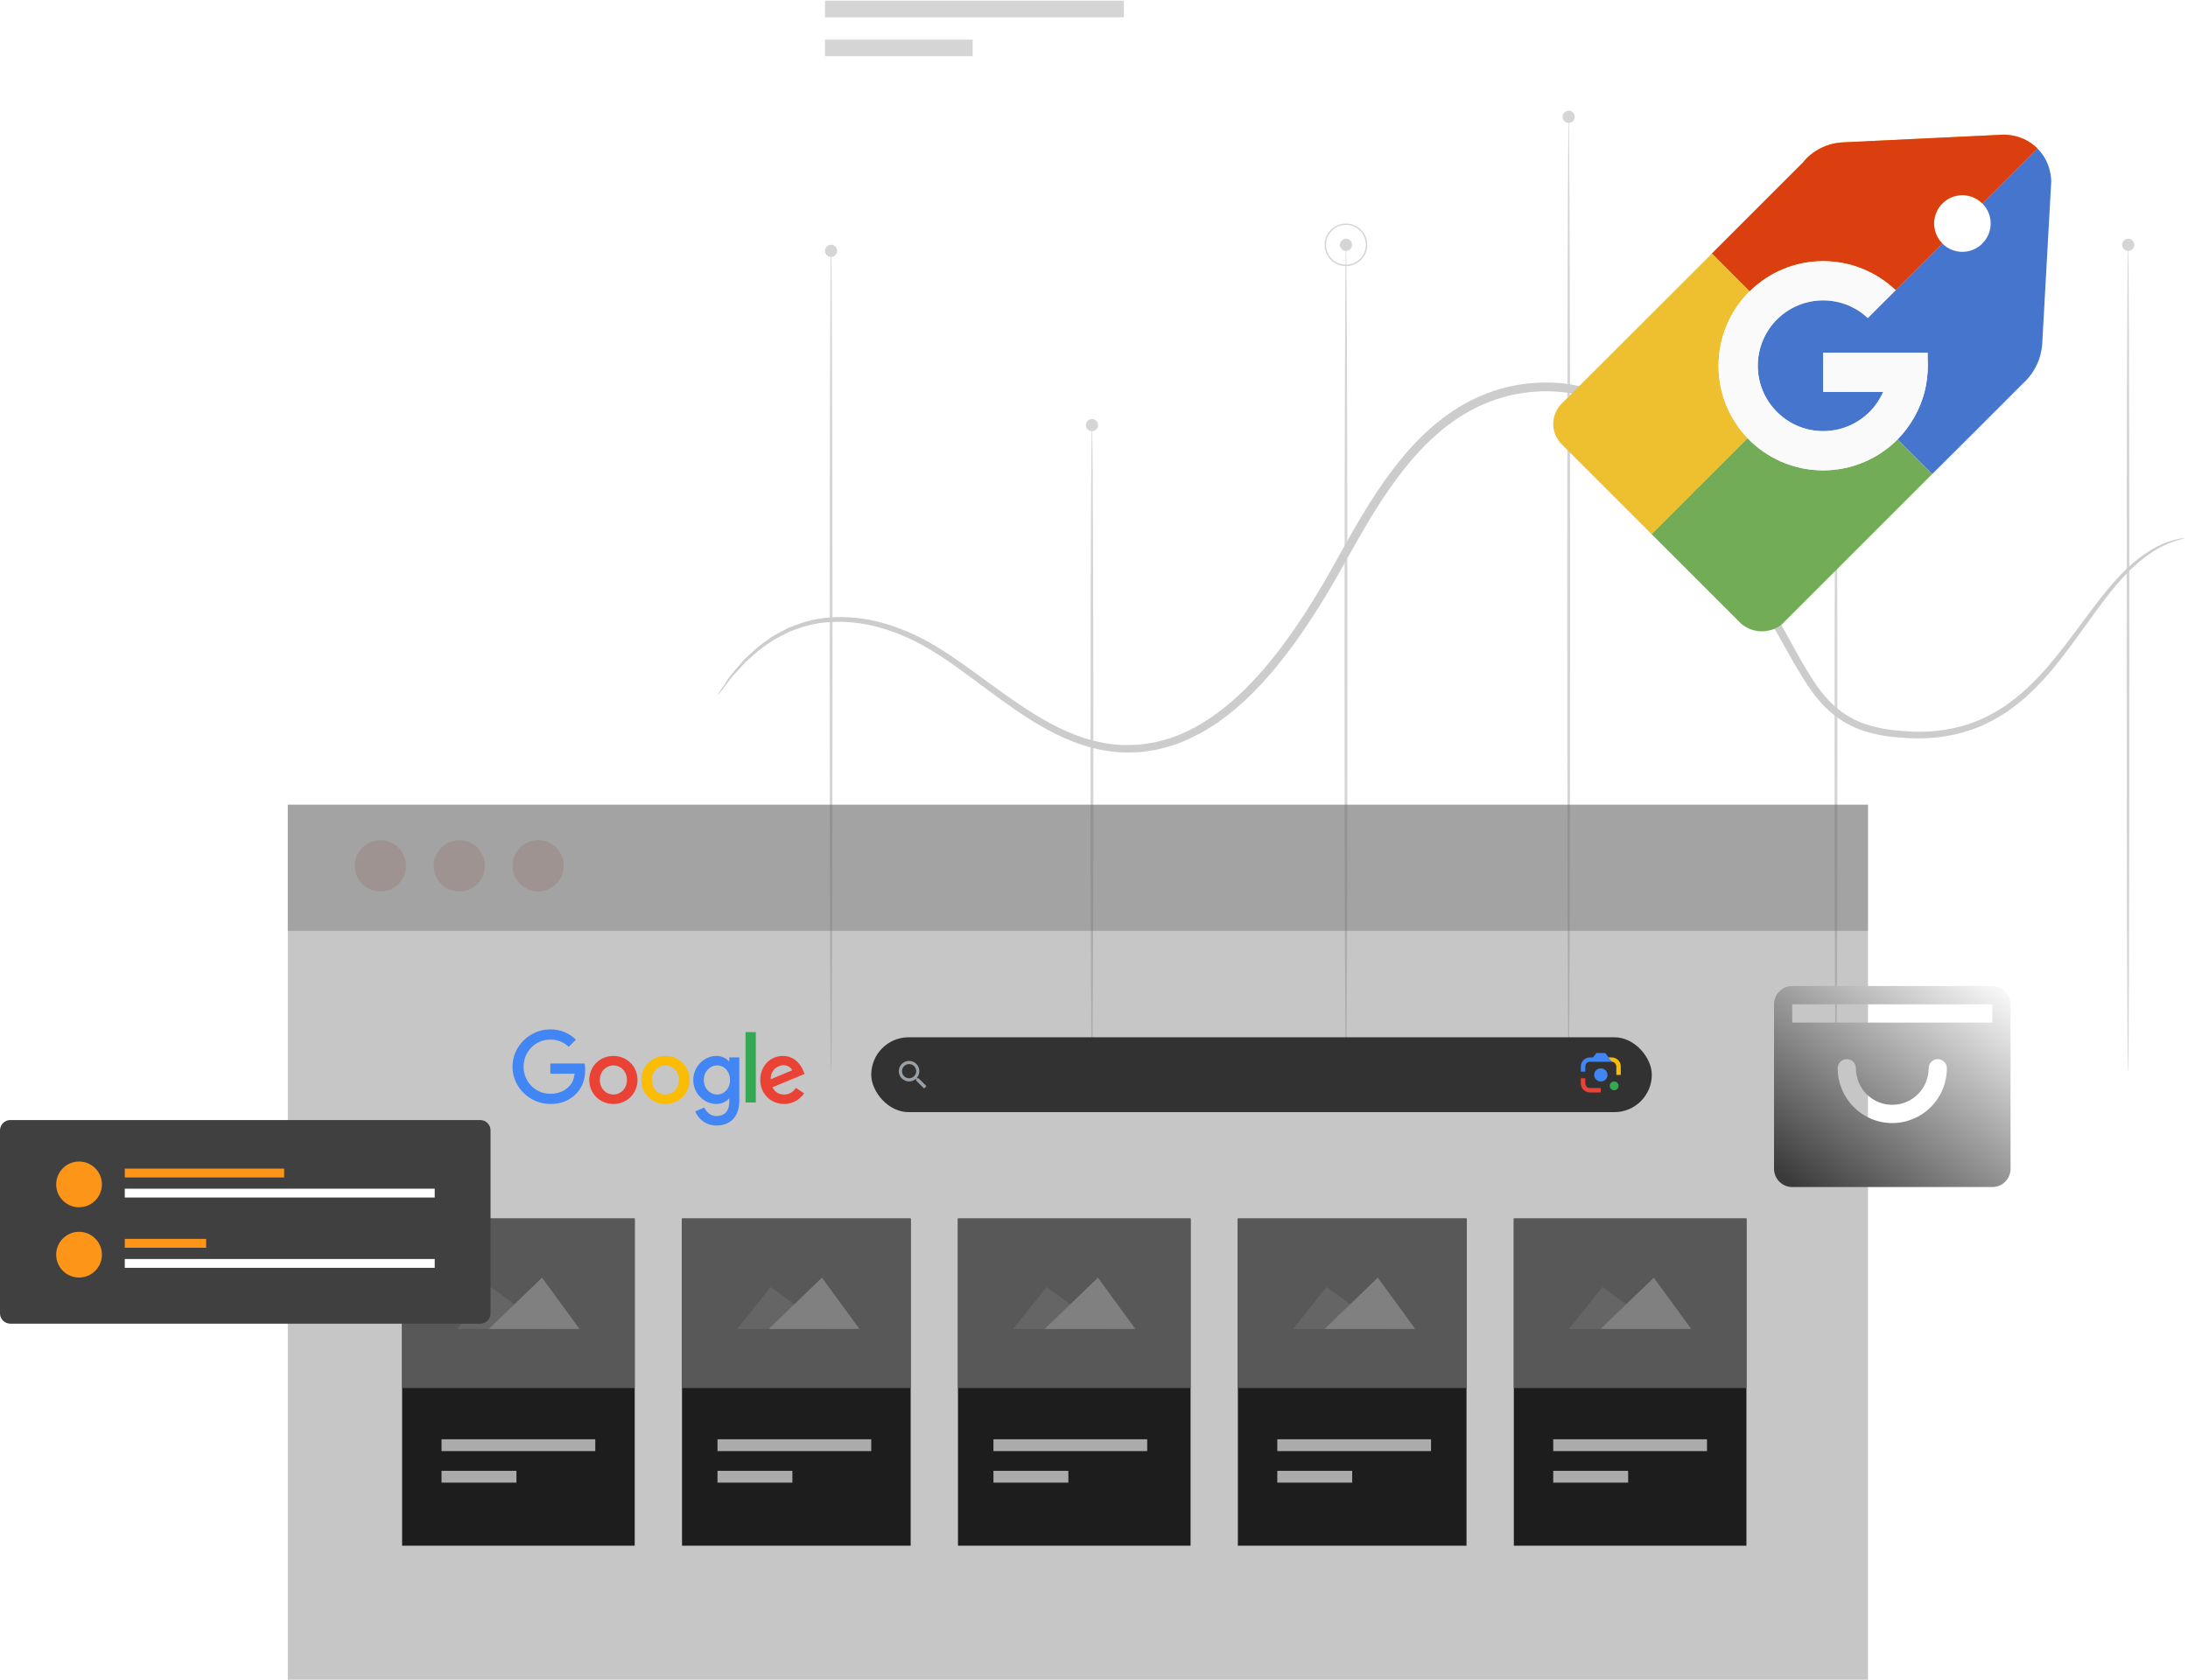 <svg width="552" height="424" viewBox="0 0 552 424" fill="none" xmlns="http://www.w3.org/2000/svg">
<g opacity="0.5">
<path d="M275.483 270.697C275.286 270.697 275.117 234.109 275.117 188.994C275.117 143.878 275.286 107.276 275.483 107.276C275.68 107.276 275.849 143.85 275.849 188.994C275.849 234.137 275.68 270.697 275.483 270.697Z" fill="#ABABAB"/>
<path d="M463.192 270.697C462.995 270.697 462.826 234.109 462.826 188.994C462.826 143.878 462.995 107.276 463.192 107.276C463.389 107.276 463.558 143.85 463.558 188.994C463.558 234.137 463.389 270.697 463.192 270.697Z" fill="#ABABAB"/>
<path d="M339.569 270.697C339.372 270.697 339.203 223.921 339.203 166.239C339.203 108.557 339.372 61.781 339.569 61.781C339.766 61.781 339.935 108.543 339.935 166.239C339.935 223.935 339.766 270.697 339.569 270.697Z" fill="#ABABAB"/>
<path d="M209.667 270.697C209.47 270.697 209.301 223.921 209.301 166.239C209.301 108.557 209.47 61.781 209.667 61.781C209.864 61.781 210.033 108.543 210.033 166.239C210.033 223.935 209.864 270.697 209.667 270.697Z" fill="#ABABAB"/>
<path d="M536.876 270.697C536.679 270.697 536.51 223.921 536.51 166.239C536.51 108.557 536.679 61.781 536.876 61.781C537.073 61.781 537.242 108.543 537.242 166.239C537.242 223.935 537.073 270.697 536.876 270.697Z" fill="#ABABAB"/>
<path d="M395.758 270.697C395.561 270.697 395.393 216.688 395.393 150.098C395.393 83.508 395.561 29.485 395.758 29.485C395.955 29.485 396.124 83.48 396.124 150.098C396.124 216.716 395.955 270.697 395.758 270.697Z" fill="#ABABAB"/>
<path d="M277.017 107.276C277.017 108.12 276.327 108.81 275.483 108.81C274.639 108.81 273.949 108.12 273.949 107.276C273.949 106.431 274.639 105.742 275.483 105.742C276.327 105.742 277.017 106.431 277.017 107.276Z" fill="#ABABAB"/>
<path d="M339.567 63.314C340.414 63.314 341.101 62.627 341.101 61.78C341.101 60.933 340.414 60.246 339.567 60.246C338.72 60.246 338.033 60.933 338.033 61.78C338.033 62.627 338.72 63.314 339.567 63.314Z" fill="#ABABAB"/>
<path d="M339.567 67.157C336.598 67.157 334.191 64.751 334.191 61.781C334.191 58.812 336.598 56.406 339.567 56.406C342.536 56.406 344.943 58.812 344.943 61.781C344.943 64.751 342.536 67.157 339.567 67.157ZM339.567 56.743C336.795 56.743 334.543 58.995 334.543 61.767C334.543 64.54 336.795 66.791 339.567 66.791C342.339 66.791 344.591 64.54 344.591 61.767C344.591 58.995 342.339 56.743 339.567 56.743Z" fill="#ABABAB"/>
<path d="M395.757 31.005C396.604 31.005 397.29 30.319 397.29 29.471C397.29 28.624 396.604 27.938 395.757 27.938C394.909 27.938 394.223 28.624 394.223 29.471C394.223 30.319 394.909 31.005 395.757 31.005Z" fill="#ABABAB"/>
<path d="M463.192 110.344C464.039 110.344 464.726 109.657 464.726 108.81C464.726 107.963 464.039 107.276 463.192 107.276C462.345 107.276 461.658 107.963 461.658 108.81C461.658 109.657 462.345 110.344 463.192 110.344Z" fill="#ABABAB"/>
<path d="M536.917 63.314C537.764 63.314 538.451 62.627 538.451 61.78C538.451 60.933 537.764 60.246 536.917 60.246C536.07 60.246 535.383 60.933 535.383 61.78C535.383 62.627 536.07 63.314 536.917 63.314Z" fill="#ABABAB"/>
<path d="M211.201 63.301C211.201 64.145 210.511 64.835 209.667 64.835C208.822 64.835 208.133 64.145 208.133 63.301C208.133 62.457 208.822 61.767 209.667 61.767C210.511 61.767 211.201 62.457 211.201 63.301Z" fill="#ABABAB"/>
<path d="M551.383 135.716C551.383 135.716 550.975 135.885 550.173 136.11C549.356 136.293 548.188 136.701 546.697 137.306C543.728 138.573 539.661 141.218 535.524 145.778C531.344 150.309 527.151 156.613 521.902 163.706C519.242 167.224 516.301 170.967 512.642 174.457C510.841 176.23 508.8 177.863 506.633 179.425C504.396 180.902 502.018 182.309 499.4 183.379C494.179 185.532 488.185 186.573 482.049 186.292C478.995 186.137 475.857 185.926 472.719 185.124C469.581 184.448 466.443 183.126 463.685 181.155C460.927 179.199 458.563 176.624 456.635 173.796C454.693 170.981 452.948 167.998 451.245 164.958C447.882 158.865 444.378 152.73 440.395 146.58C436.483 140.346 432.867 133.76 428.828 127.301C424.789 120.856 420.342 114.411 414.657 109.035C411.815 106.376 408.662 103.983 405.144 102.224C401.64 100.451 397.813 99.283 393.844 98.917C389.89 98.523 385.781 98.777 381.813 99.593C377.844 100.437 373.989 101.915 370.4 103.927C363.209 108.008 357.397 114.059 352.556 120.56C347.673 127.09 343.705 134.126 339.807 141.064C335.965 148.043 331.898 154.826 327.452 161.131C322.963 167.407 318.108 173.289 312.493 178.186C311.072 179.382 309.678 180.593 308.159 181.634C306.709 182.76 305.119 183.688 303.557 184.631C300.377 186.376 297.07 187.91 293.594 188.726C291.891 189.261 290.118 189.444 288.387 189.697C287.529 189.866 286.642 189.81 285.77 189.852C284.897 189.852 284.025 189.922 283.166 189.88C279.705 189.725 276.355 189.022 273.189 188.037C266.843 185.968 261.34 182.633 256.317 179.228C251.307 175.78 246.719 172.205 242.244 168.983C237.769 165.732 233.393 162.89 228.89 160.891C224.401 158.865 219.884 157.584 215.592 157.12C211.3 156.67 207.219 156.909 203.644 157.894C202.73 158.049 201.899 158.471 201.055 158.724C200.225 159.048 199.366 159.245 198.635 159.681C197.157 160.497 195.623 161.074 194.413 162.017C191.795 163.635 189.825 165.535 188.066 167.097C187.264 167.97 186.532 168.772 185.857 169.518C185.182 170.264 184.534 170.897 184.084 171.572C183.113 172.853 182.367 173.838 181.846 174.513C181.326 175.175 181.044 175.498 181.016 175.484C180.988 175.47 181.199 175.09 181.663 174.387C182.142 173.669 182.831 172.642 183.732 171.291C184.168 170.587 184.788 169.912 185.435 169.138C186.096 168.364 186.814 167.533 187.588 166.619C189.333 164.972 191.289 162.988 193.934 161.285C195.159 160.286 196.707 159.653 198.226 158.795C198.972 158.33 199.859 158.119 200.703 157.767C201.576 157.486 202.42 157.036 203.363 156.867C207.05 155.797 211.271 155.474 215.718 155.882C220.165 156.304 224.837 157.57 229.453 159.611C234.097 161.609 238.628 164.508 243.145 167.716C247.676 170.925 252.292 174.457 257.259 177.82C262.241 181.141 267.645 184.364 273.738 186.306C276.778 187.235 279.958 187.882 283.237 188.009C284.053 188.037 284.869 187.98 285.699 187.966C286.516 187.924 287.36 187.966 288.176 187.812C289.823 187.558 291.483 187.389 293.101 186.869C299.673 185.208 305.752 181.395 311.156 176.666C316.574 171.896 321.33 166.112 325.735 159.92C330.111 153.686 334.108 147.016 337.921 140.022C341.805 133.071 345.816 125.936 350.797 119.252C355.737 112.596 361.746 106.305 369.317 101.999C373.088 99.874 377.169 98.312 381.362 97.426C385.57 96.553 389.834 96.3 394.055 96.722C398.291 97.116 402.4 98.383 406.115 100.268C409.845 102.154 413.166 104.673 416.121 107.459C422.017 113.088 426.52 119.674 430.587 126.189C434.654 132.733 438.256 139.319 442.098 145.51C446.052 151.674 449.599 157.964 452.906 164.03C456.283 170.01 459.562 176.033 464.712 179.678C467.231 181.507 470.116 182.76 473.099 183.421C476.054 184.195 479.108 184.434 482.077 184.603C488.016 184.913 493.743 183.956 498.767 181.943C501.286 180.93 503.594 179.607 505.761 178.2C507.872 176.709 509.87 175.147 511.643 173.43C515.245 170.066 518.201 166.408 520.888 162.96C526.208 155.994 530.528 149.704 534.862 145.201C539.154 140.641 543.418 138.052 546.486 136.898C548.048 136.364 549.244 136.012 550.088 135.899C550.918 135.744 551.341 135.688 551.341 135.73L551.383 135.716Z" fill="#9A9A9A"/>
<path d="M283.546 0.173H208.133V4.366H283.546V0.173Z" fill="#ABABAB"/>
<path d="M245.396 9.995H208.133V14.189H245.396V9.995Z" fill="#ABABAB"/>
</g>
<g filter="url(#filter0_b_738_270)">
<rect x="72.606" y="203.066" width="398.659" height="220.796" fill="#696969" fill-opacity="0.38"/>
</g>
<g filter="url(#filter1_b_738_270)">
<rect x="72.606" y="203.066" width="398.659" height="31.826" fill="#696969" fill-opacity="0.38"/>
</g>
<path d="M102.441 218.482C102.441 222.052 99.547 224.947 95.977 224.947C92.406 224.947 89.512 222.052 89.512 218.482C89.512 214.912 92.406 212.017 95.977 212.017C99.547 212.017 102.441 214.912 102.441 218.482Z" fill="#9E9390"/>
<path d="M122.333 218.482C122.333 222.052 119.438 224.947 115.868 224.947C112.298 224.947 109.403 222.052 109.403 218.482C109.403 214.912 112.298 212.017 115.868 212.017C119.438 212.017 122.333 214.912 122.333 218.482Z" fill="#9E9390"/>
<path d="M142.224 218.482C142.224 222.052 139.33 224.947 135.759 224.947C132.189 224.947 129.295 222.052 129.295 218.482C129.295 214.912 132.189 212.017 135.759 212.017C139.33 212.017 142.224 214.912 142.224 218.482Z" fill="#9E9390"/>
<path d="M160.829 272.521C160.829 276.011 158.099 278.583 154.748 278.583C151.398 278.583 148.668 276.011 148.668 272.521C148.668 269.007 151.398 266.46 154.748 266.46C158.099 266.46 160.829 269.007 160.829 272.521ZM158.167 272.521C158.167 270.341 156.585 268.849 154.748 268.849C152.912 268.849 151.33 270.341 151.33 272.521C151.33 274.68 152.912 276.194 154.748 276.194C156.585 276.194 158.167 274.677 158.167 272.521Z" fill="#EA4335"/>
<path d="M173.946 272.521C173.946 276.011 171.216 278.583 167.865 278.583C164.515 278.583 161.785 276.011 161.785 272.521C161.785 269.01 164.515 266.46 167.865 266.46C171.216 266.46 173.946 269.007 173.946 272.521ZM171.284 272.521C171.284 270.341 169.702 268.849 167.865 268.849C166.029 268.849 164.447 270.341 164.447 272.521C164.447 274.68 166.029 276.194 167.865 276.194C169.702 276.194 171.284 274.677 171.284 272.521Z" fill="#FBBC05"/>
<path d="M186.516 266.826V277.708C186.516 282.184 183.876 284.012 180.755 284.012C177.818 284.012 176.05 282.048 175.383 280.441L177.7 279.476C178.113 280.463 179.124 281.627 180.753 281.627C182.75 281.627 183.988 280.394 183.988 278.074V277.203H183.895C183.3 277.938 182.152 278.58 180.704 278.58C177.673 278.58 174.896 275.94 174.896 272.543C174.896 269.122 177.673 266.46 180.704 266.46C182.149 266.46 183.297 267.102 183.895 267.816H183.988V266.829H186.516V266.826ZM184.177 272.543C184.177 270.409 182.753 268.849 180.941 268.849C179.105 268.849 177.566 270.409 177.566 272.543C177.566 274.656 179.105 276.194 180.941 276.194C182.753 276.194 184.177 274.656 184.177 272.543Z" fill="#4285F4"/>
<path d="M190.682 260.448V278.211H188.086V260.448H190.682Z" fill="#34A853"/>
<path d="M200.8 274.517L202.866 275.894C202.199 276.88 200.592 278.58 197.816 278.58C194.372 278.58 191.801 275.918 191.801 272.519C191.801 268.914 194.394 266.458 197.518 266.458C200.663 266.458 202.202 268.961 202.704 270.314L202.98 271.002L194.878 274.358C195.498 275.574 196.463 276.194 197.816 276.194C199.171 276.194 200.111 275.528 200.8 274.517ZM194.441 272.336L199.857 270.087C199.559 269.33 198.663 268.802 197.608 268.802C196.255 268.802 194.372 269.997 194.441 272.336Z" fill="#EA4335"/>
<path d="M138.84 270.945V268.373H147.506C147.59 268.821 147.634 269.351 147.634 269.925C147.634 271.855 147.107 274.24 145.407 275.94C143.754 277.662 141.641 278.58 138.843 278.58C133.656 278.58 129.295 274.355 129.295 269.168C129.295 263.982 133.656 259.757 138.843 259.757C141.712 259.757 143.756 260.883 145.292 262.35L143.478 264.165C142.376 263.132 140.884 262.328 138.84 262.328C135.053 262.328 132.09 265.381 132.09 269.168C132.09 272.956 135.053 276.008 138.84 276.008C141.297 276.008 142.696 275.022 143.593 274.125C144.319 273.399 144.798 272.36 144.986 270.942L138.84 270.945Z" fill="#4285F4"/>
<rect x="219.801" y="261.746" width="196.926" height="18.897" rx="9.448" fill="#323232"/>
<path d="M231.739 272.092H231.425L231.313 271.985C231.717 271.516 231.939 270.919 231.938 270.301C231.938 269.789 231.787 269.289 231.502 268.863C231.218 268.438 230.814 268.106 230.341 267.91C229.868 267.714 229.348 267.663 228.846 267.763C228.344 267.863 227.883 268.109 227.521 268.471C227.16 268.833 226.913 269.294 226.813 269.796C226.714 270.298 226.765 270.818 226.961 271.291C227.156 271.764 227.488 272.168 227.914 272.452C228.339 272.736 228.839 272.888 229.351 272.888C229.992 272.888 230.581 272.653 231.035 272.263L231.142 272.375V272.689L233.133 274.675L233.726 274.082L231.739 272.092ZM229.351 272.092C228.36 272.092 227.56 271.292 227.56 270.301C227.56 269.31 228.36 268.509 229.351 268.509C230.342 268.509 231.142 269.31 231.142 270.301C231.142 271.292 230.342 272.092 229.351 272.092Z" fill="#9AA0A6"/>
<path d="M407.227 275.117C407.845 275.117 408.347 274.623 408.347 274.012C408.347 273.402 407.845 272.907 407.227 272.907C406.609 272.907 406.107 273.402 406.107 274.012C406.107 274.623 406.609 275.117 407.227 275.117Z" fill="#34A853"/>
<path d="M403.867 272.907C404.795 272.907 405.547 272.165 405.547 271.25C405.547 270.334 404.795 269.592 403.867 269.592C402.939 269.592 402.188 270.334 402.188 271.25C402.188 272.165 402.939 272.907 403.867 272.907Z" fill="#4285F4"/>
<path d="M398.824 273.404C398.824 274.655 399.852 275.67 401.12 275.67H403.863V274.565L401.057 274.558C400.441 274.558 399.944 273.992 399.944 273.322V272.078H398.824V273.404Z" fill="#EA4335"/>
<path d="M408.901 269.095C408.901 267.844 407.873 266.829 406.605 266.829H405.262L406.661 267.934C407.277 267.934 407.781 268.507 407.781 269.177V271.249H408.901V269.095Z" fill="#FBBC04"/>
<path d="M404.982 265.724H402.743L401.903 266.829H401.12C399.852 266.829 398.824 267.844 398.824 269.095V270.421H399.944V269.177C399.944 268.507 400.448 267.934 401.064 267.934H406.662L404.982 265.724Z" fill="#4285F4"/>
<path d="M502.643 248.817H452.149C450.932 248.817 449.764 249.303 448.903 250.167C448.042 251.032 447.559 252.205 447.559 253.428V294.929C447.559 296.152 448.042 297.325 448.903 298.19C449.764 299.054 450.932 299.54 452.149 299.54H502.643C503.86 299.54 505.028 299.054 505.889 298.19C506.749 297.325 507.233 296.152 507.233 294.929V253.428C507.233 252.205 506.749 251.032 505.889 250.167C505.028 249.303 503.86 248.817 502.643 248.817ZM477.396 283.401C473.745 283.397 470.244 281.938 467.662 279.345C465.081 276.752 463.629 273.235 463.625 269.567C463.625 268.956 463.867 268.369 464.297 267.937C464.727 267.505 465.311 267.262 465.92 267.262C466.529 267.262 467.112 267.505 467.543 267.937C467.973 268.369 468.215 268.956 468.215 269.567C468.215 272.013 469.182 274.359 470.904 276.089C472.626 277.818 474.961 278.79 477.396 278.79C479.831 278.79 482.166 277.818 483.888 276.089C485.609 274.359 486.577 272.013 486.577 269.567C486.577 268.956 486.818 268.369 487.249 267.937C487.679 267.505 488.263 267.262 488.872 267.262C489.48 267.262 490.064 267.505 490.495 267.937C490.925 268.369 491.167 268.956 491.167 269.567C491.163 273.235 489.711 276.752 487.129 279.345C484.547 281.938 481.047 283.397 477.396 283.401ZM452.149 258.039V253.428H502.643V258.039H452.149Z" fill="url(#paint0_linear_738_270)"/>
<path d="M505.327 33.994C491.997 34.654 478.635 35.248 465.305 35.908C464.118 35.941 462.072 36.139 459.894 37.129C457.222 38.316 455.572 40.065 454.813 41.055L431.883 63.986L441.385 73.521H441.418C446.202 68.803 452.735 65.899 459.96 65.899C467.054 65.899 473.488 68.704 478.239 73.224L490.017 61.445C487.246 58.673 487.246 54.12 490.017 51.349C492.789 48.544 497.342 48.544 500.114 51.349L514.004 37.459C510.506 33.961 506.052 33.961 505.327 33.994ZM486.355 92.294V88.995H486.157C486.289 90.083 486.355 91.172 486.355 92.294ZM471.739 103.875C473.125 102.456 474.28 100.74 475.104 98.893H466.757L471.739 103.875ZM459.96 75.797C455.473 75.797 451.382 77.579 448.413 80.515L459.663 91.799L459.96 92.096V88.995H476.127C475.434 85.563 473.686 82.528 471.211 80.251C468.275 77.48 464.315 75.797 459.96 75.797Z" fill="#FFA000"/>
<path d="M459.664 91.799L459.961 91.502V92.096L459.664 91.799Z" fill="#4675CD"/>
<path d="M466.758 98.894H475.105C474.28 100.741 473.126 102.457 471.74 103.876L466.758 98.894Z" fill="#4675CD"/>
<path d="M471.212 80.251C473.687 82.527 475.435 85.563 476.128 88.994H462.469L471.212 80.251Z" fill="#4675CD"/>
<path d="M486.356 88.996V92.295C486.356 91.173 486.29 90.084 486.158 88.996H486.356Z" fill="#4675CD"/>
<path d="M459.96 75.798C464.315 75.798 468.274 77.481 471.211 80.252L462.467 88.996H459.96V91.503L459.663 91.8L448.412 80.516C451.382 77.58 455.473 75.798 459.96 75.798Z" fill="#DC3F0F"/>
<path d="M514.004 37.459L500.114 51.349C497.342 48.544 492.789 48.544 490.017 51.349C487.246 54.12 487.246 58.673 490.017 61.445L478.239 73.224C473.488 68.704 467.054 65.899 459.96 65.899C452.735 65.899 446.202 68.803 441.418 73.521H441.385L431.883 63.986L454.813 41.055C455.572 40.065 457.222 38.316 459.894 37.129C462.072 36.139 464.118 35.941 465.305 35.908C478.635 35.248 491.997 34.654 505.327 33.994C506.052 33.961 510.506 33.961 514.004 37.459Z" fill="#DC3F0F"/>
<path d="M441.385 73.521C436.568 78.305 433.566 84.97 433.566 92.294C433.566 99.388 436.37 105.822 440.89 110.573L416.673 134.79L393.973 112.09C393.61 111.728 391.862 109.913 391.862 107.042C391.829 104.073 393.643 102.192 393.973 101.862L431.883 63.986L441.385 73.521Z" fill="#EEBF2F"/>
<path d="M459.665 91.799L447.919 103.544C445.148 100.608 443.465 96.649 443.465 92.294C443.465 87.707 445.345 83.517 448.381 80.515C448.381 80.515 448.381 80.515 448.414 80.515L459.665 91.799Z" fill="#EEBF2F"/>
<path d="M459.961 108.79C455.21 108.79 450.92 106.777 447.918 103.544L459.664 91.798L459.961 92.095V98.892H466.757L471.739 103.874C468.737 106.909 464.547 108.79 459.961 108.79Z" fill="#73AC57"/>
<path d="M487.478 119.613L449.601 157.49C449.074 157.919 447.259 159.305 444.52 159.305C441.782 159.337 439.868 157.886 439.373 157.49L416.674 134.79L440.891 110.573C445.708 115.588 452.472 118.689 459.961 118.689C467.286 118.689 473.951 115.687 478.735 110.87L487.478 119.613Z" fill="#73AC57"/>
<path d="M475.106 98.894C474.281 100.741 473.126 102.457 471.74 103.876C468.738 106.911 464.548 108.792 459.962 108.792C455.211 108.792 450.921 106.779 447.919 103.546C445.148 100.609 443.465 96.65 443.465 92.295C443.465 87.709 445.345 83.519 448.381 80.516C448.381 80.516 448.381 80.516 448.414 80.516C451.383 77.58 455.475 75.798 459.962 75.798C464.317 75.798 468.276 77.481 471.212 80.252C473.687 82.529 475.436 85.564 476.128 88.996H459.962V98.894H475.106Z" fill="#FAFAFA"/>
<path d="M514.104 37.558L514.005 37.459L500.115 51.349C502.919 54.121 502.919 58.674 500.115 61.445C497.343 64.25 492.79 64.25 490.019 61.445L471.212 80.252C468.276 77.48 464.317 75.797 459.962 75.797C455.475 75.797 451.383 77.579 448.414 80.516C448.381 80.516 448.381 80.516 448.381 80.516C445.345 83.518 443.465 87.708 443.465 92.294C443.465 96.649 445.148 100.609 447.919 103.545C450.921 106.778 455.211 108.791 459.962 108.791C464.548 108.791 468.738 106.91 471.74 103.875C473.126 102.456 474.281 100.741 475.106 98.893H459.962V88.995H476.128H486.356V92.294C486.356 94.571 486.06 96.781 485.532 98.893C484.344 103.479 481.935 107.603 478.735 110.87L487.478 119.613C494.374 112.75 501.633 105.525 510.178 96.946C511.3 95.924 513.213 93.977 514.368 90.843C515.028 88.995 515.226 87.312 515.259 86.091C516.018 72.663 516.744 59.202 517.502 45.74C517.469 44.916 517.37 40.89 514.104 37.558Z" fill="#4675CD"/>
<path d="M486.354 92.294C486.354 94.571 486.057 96.781 485.529 98.893C484.342 103.479 481.933 107.603 478.733 110.87C473.949 115.687 467.284 118.689 459.959 118.689C452.47 118.689 445.706 115.588 440.889 110.573C436.369 105.822 433.564 99.388 433.564 92.294C433.564 84.97 436.567 78.305 441.384 73.521H441.417C446.201 68.803 452.734 65.899 459.959 65.899C467.053 65.899 473.487 68.704 478.238 73.224L471.21 80.252C468.274 77.48 464.314 75.797 459.959 75.797C455.472 75.797 451.381 77.579 448.412 80.516C448.379 80.516 448.379 80.516 448.379 80.516C445.343 83.518 443.463 87.708 443.463 92.294C443.463 96.649 445.145 100.609 447.917 103.545C450.919 106.778 455.208 108.791 459.959 108.791C464.545 108.791 468.736 106.91 471.738 103.875C473.124 102.456 474.279 100.741 475.103 98.893H459.959V88.995H486.156C486.288 90.084 486.354 91.172 486.354 92.294Z" fill="#FAFAFA"/>
<path d="M486.356 88.996V92.295C486.356 91.173 486.29 90.084 486.158 88.996H486.356Z" fill="#FAFAFA"/>
<rect x="101.447" y="307.496" width="58.68" height="82.55" fill="#1D1D1D"/>
<rect x="172.062" y="307.496" width="57.685" height="82.55" fill="#1D1D1D"/>
<rect x="241.682" y="307.496" width="58.68" height="82.55" fill="#1D1D1D"/>
<rect x="312.297" y="307.496" width="57.685" height="82.55" fill="#1D1D1D"/>
<rect x="381.918" y="307.496" width="58.68" height="82.55" fill="#1D1D1D"/>
<rect x="101.447" y="307.496" width="58.68" height="42.767" fill="#585858"/>
<rect x="172.062" y="307.496" width="57.685" height="42.767" fill="#585858"/>
<rect x="241.682" y="307.496" width="58.68" height="42.767" fill="#585858"/>
<rect x="312.297" y="307.496" width="57.685" height="42.767" fill="#585858"/>
<rect x="381.918" y="307.496" width="58.68" height="42.767" fill="#585858"/>
<path d="M123.825 324.777L115.371 335.344H138.246L123.825 324.777Z" fill="#656565"/>
<path d="M136.755 322.415L123.328 335.344H146.203L136.755 322.415Z" fill="#808080"/>
<path d="M194.44 324.777L185.986 335.344H208.862L194.44 324.777Z" fill="#656565"/>
<path d="M207.37 322.415L193.943 335.344H216.819L207.37 322.415Z" fill="#808080"/>
<path d="M264.061 324.777L255.607 335.344H278.483L264.061 324.777Z" fill="#656565"/>
<path d="M276.991 322.415L263.564 335.344H286.44L276.991 322.415Z" fill="#808080"/>
<path d="M334.675 324.777L326.221 335.344H349.096L334.675 324.777Z" fill="#656565"/>
<path d="M347.604 322.415L334.178 335.344H357.053L347.604 322.415Z" fill="#808080"/>
<path d="M404.296 324.777L395.842 335.344H418.717L404.296 324.777Z" fill="#656565"/>
<path d="M417.226 322.415L403.799 335.345H426.674L417.226 322.415Z" fill="#808080"/>
<path d="M150.181 363.192H111.393V366.176H150.181V363.192Z" fill="#ABABAB"/>
<path d="M130.29 371.149H111.393V374.133H130.29V371.149Z" fill="#ABABAB"/>
<path d="M219.802 363.192H181.014V366.176H219.802V363.192Z" fill="#ABABAB"/>
<path d="M199.911 371.149H181.014V374.133H199.911V371.149Z" fill="#ABABAB"/>
<path d="M289.421 363.192H250.633V366.176H289.421V363.192Z" fill="#ABABAB"/>
<path d="M269.53 371.149H250.633V374.133H269.53V371.149Z" fill="#ABABAB"/>
<path d="M361.031 363.192H322.242V366.176H361.031V363.192Z" fill="#ABABAB"/>
<path d="M341.139 371.149H322.242V374.133H341.139V371.149Z" fill="#ABABAB"/>
<path d="M430.65 363.192H391.861V366.176H430.65V363.192Z" fill="#ABABAB"/>
<path d="M410.758 371.149H391.861V374.133H410.758V371.149Z" fill="#ABABAB"/>
<path d="M121.149 282.632H2.606C1.167 282.632 0 283.799 0 285.238V331.416C0 332.855 1.167 334.022 2.606 334.022H121.149C122.588 334.022 123.755 332.855 123.755 331.416V285.238C123.755 283.799 122.588 282.632 121.149 282.632Z" fill="#404040"/>
<path d="M25.711 298.874C25.711 302.056 23.125 304.642 19.942 304.642C16.76 304.642 14.174 302.056 14.174 298.874C14.174 295.691 16.76 293.105 19.942 293.105C23.125 293.105 25.711 295.691 25.711 298.874Z" fill="#FD9618"/>
<path d="M71.681 294.895H31.48V297.123H71.681V294.895Z" fill="#FD9618"/>
<path d="M109.674 299.958H31.48V302.186H109.674V299.958Z" fill="white"/>
<path d="M25.711 316.607C25.711 319.79 23.125 322.375 19.942 322.375C16.76 322.375 14.174 319.79 14.174 316.607C14.174 313.424 16.76 310.838 19.942 310.838C23.125 310.838 25.711 313.424 25.711 316.607Z" fill="#FD9618"/>
<path d="M52.008 312.628H31.48V314.856H52.008V312.628Z" fill="#FD9618"/>
<path d="M109.674 317.701H31.48V319.929H109.674V317.701Z" fill="white"/>
<defs>
<filter id="filter0_b_738_270" x="47.605" y="178.066" width="448.658" height="270.796" filterUnits="userSpaceOnUse" color-interpolation-filters="sRGB">
<feFlood flood-opacity="0" result="BackgroundImageFix"/>
<feGaussianBlur in="BackgroundImageFix" stdDeviation="12.5"/>
<feComposite in2="SourceAlpha" operator="in" result="effect1_backgroundBlur_738_270"/>
<feBlend mode="normal" in="SourceGraphic" in2="effect1_backgroundBlur_738_270" result="shape"/>
</filter>
<filter id="filter1_b_738_270" x="47.605" y="178.066" width="448.658" height="81.826" filterUnits="userSpaceOnUse" color-interpolation-filters="sRGB">
<feFlood flood-opacity="0" result="BackgroundImageFix"/>
<feGaussianBlur in="BackgroundImageFix" stdDeviation="12.5"/>
<feComposite in2="SourceAlpha" operator="in" result="effect1_backgroundBlur_738_270"/>
<feBlend mode="normal" in="SourceGraphic" in2="effect1_backgroundBlur_738_270" result="shape"/>
</filter>
<linearGradient id="paint0_linear_738_270" x1="507.233" y1="248.817" x2="462.478" y2="306.812" gradientUnits="userSpaceOnUse">
<stop stop-color="#FDFDFD"/>
<stop offset="1" stop-color="#3A3A3A"/>
</linearGradient>
</defs>
</svg>
